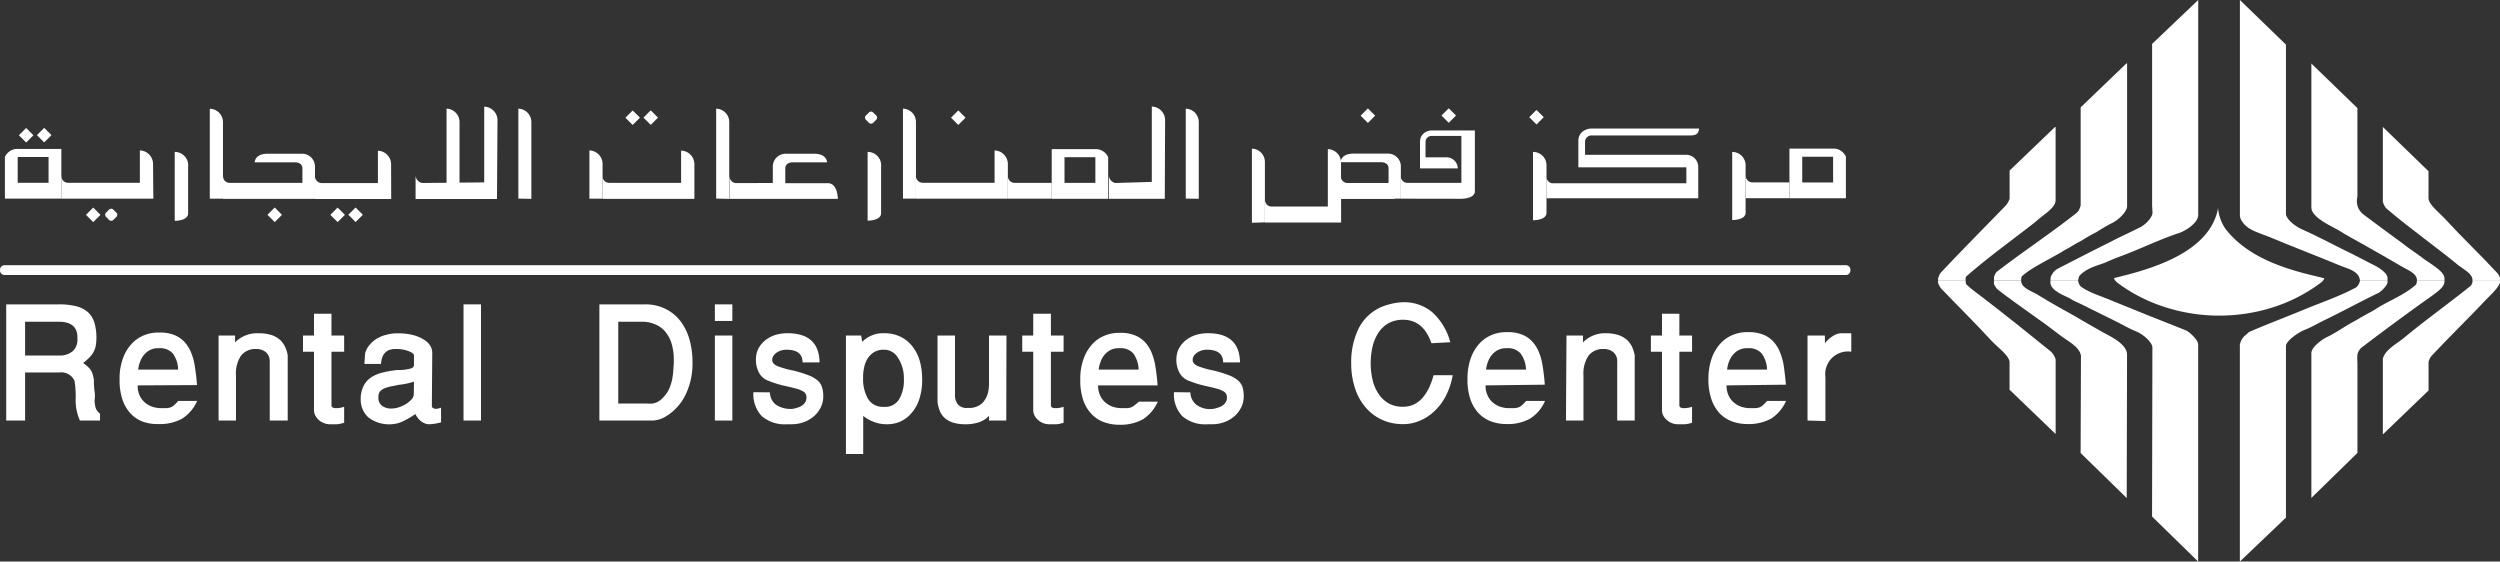 <svg xmlns="http://www.w3.org/2000/svg" viewBox="0 0 3604.485 809.639">
  <rect x="0" y="0" width="3604.485" height="809.639" fill="#333333" stroke="none"/>
  <g id="Layer_1" data-name="Layer 1" transform="translate(0 3)">
    <path id="Path_64532" data-name="Path 64532" d="M154.8,81.794a9.65,9.65,0,0,0,8.786,9.794h193V68.543h-155.7v-38.6a16.276,16.276,0,0,1,8.354-14.4,21.028,21.028,0,0,1,9.938-2.881h155.7c-.72,10.514-8.066,9.938-16.708,9.938H220.335a9.362,9.362,0,0,0-9.794,8.354V50.54h146.91a17.427,17.427,0,0,1,16.275,17.428v45.225H154.946" transform="translate(2074.788 169.681)" fill="#fff"/>
    <path id="Path_64533" data-name="Path 64533" d="M106.294,36.318v66.974c0,11.09-19.444,10.8-19.444,10.8V15a19.3,19.3,0,0,1,19.444,21.316Z" transform="translate(1164.061 201.042)" fill="#fff"/>
    <rect id="Rectangle_186" data-name="Rectangle 186" width="14.835" height="14.835" rx="0.29" transform="translate(927.72 166.595) rotate(-45.05)" fill="#fff"/>
    <rect id="Rectangle_187" data-name="Rectangle 187" width="14.835" height="14.835" rx="0.29" transform="matrix(0.705, -0.709, 0.709, 0.705, 901.705, 166.725)" fill="#fff"/>
    <path id="Path_64534" data-name="Path 64534" d="M109.114,140.3V29.826A19.156,19.156,0,0,0,90.39,10.67V140.3Z" transform="translate(1211.507 143.009)" fill="#fff"/>
    <path id="Path_64535" data-name="Path 64535" d="M191.656,143.4H111V109.264a11.666,11.666,0,0,0,9.65,11.378l52.283-1.584V10.46A19.588,19.588,0,0,1,192.089,29.9Z" transform="translate(1487.741 140.195)" fill="#fff"/>
    <path id="Path_64536" data-name="Path 64536" d="M137.424,140.584V29.826A19.3,19.3,0,0,0,118.7,10.67V140.3Z" transform="translate(1590.944 143.009)" fill="#fff"/>
    <path id="Path_64537" data-name="Path 64537" d="M63.424,140.728V29.826A19.3,19.3,0,0,0,44.7,10.67V140.3Z" transform="translate(599.127 143.009)" fill="#fff"/>
    <path id="Path_64538" data-name="Path 64538" d="M90.558,140.729V29.826A19.3,19.3,0,0,0,71.69,10.67V140.3Z" transform="translate(960.872 143.009)" fill="#fff"/>
    <rect id="Rectangle_188" data-name="Rectangle 188" width="14.835" height="14.835" rx="0.29" transform="matrix(0.708, -0.706, 0.706, 0.708, 1371.154, 166.65)" fill="#fff"/>
    <path id="Path_64539" data-name="Path 64539" d="M102.878,22.617a4.321,4.321,0,0,0,0-5.905l-4.609-4.465a4.033,4.033,0,0,0-5.905,0l-4.609,4.465a4.321,4.321,0,0,0,0,5.905l4.609,4.609a4.321,4.321,0,0,0,5.905,0Z" transform="translate(1160.563 146.906)" fill="#fff"/>
    <rect id="Rectangle_189" data-name="Rectangle 189" width="14.835" height="14.835" rx="0.29" transform="translate(2204.811 165.959) rotate(-45.01)" fill="#fff"/>
    <rect id="Rectangle_190" data-name="Rectangle 190" width="14.835" height="14.835" rx="0.29" transform="translate(2078.31 163.584) rotate(-45)" fill="#fff"/>
    <rect id="Rectangle_191" data-name="Rectangle 191" width="14.835" height="14.835" rx="0.29" transform="matrix(0.705, -0.709, 0.709, 0.705, 1961.72, 163.788)" fill="#fff"/>
    <path id="Path_64540" data-name="Path 64540" d="M224.295,84.416H91.788V50.137a9.938,9.938,0,0,0,9.794,11.378H205.139V14.85a19.732,19.732,0,0,1,19.156,19.588Z" transform="translate(1228.833 199.034)" fill="#fff"/>
    <path id="Path_64541" data-name="Path 64541" d="M192.915,84.436H60.408V50.013A9.938,9.938,0,0,0,70.2,61.391H173.759V14.87a19.588,19.588,0,0,1,19.156,19.444Z" transform="translate(808.249 199.302)" fill="#fff"/>
    <path id="Path_64542" data-name="Path 64542" d="M77.868,84.416H59V14.85A19.588,19.588,0,0,1,78.012,34.438Z" transform="translate(790.789 199.034)" fill="#fff"/>
    <path id="Path_64543" data-name="Path 64543" d="M138.791,84.416H6.14V49.993c0,11.81,9.65,11.522,9.65,11.522H119.347V14.85a19.588,19.588,0,0,1,19.012,19.444Z" transform="translate(82.31 199.034)" fill="#fff"/>
    <path id="Path_64544" data-name="Path 64544" d="M144.044,120.964V33.826A19.3,19.3,0,0,0,125.32,14.67V121.54Z" transform="translate(1679.671 196.621)" fill="#fff"/>
    <path id="Path_64545" data-name="Path 64545" d="M236.514,120.582H126.62V86.159c0,11.666,9.65,11.378,9.65,11.378h81.089V14.72A19.444,19.444,0,0,1,236.37,34.308Z" transform="translate(1697.095 197.291)" fill="#fff"/>
    <path id="Path_64546" data-name="Path 64546" d="M237.969,51.261V28.5H184.246s-9.506,0-9.506-11.234V51.261Z" transform="translate(2342.044 231.469)" fill="#fff"/>
    <path id="Path_64547" data-name="Path 64547" d="M179.13,14.712h62.221a19.444,19.444,0,0,1,19.156,11.666H197.566v37.16h44.505V26.378h18.436V86.294H179.13Z" transform="translate(2400.883 196.579)" fill="#fff"/>
    <path id="Path_64548" data-name="Path 64548" d="M164.065,51.177V28.42H110.63a9.794,9.794,0,0,1-9.65-11.09V51.177Z" transform="translate(1352.291 232.273)" fill="#fff"/>
    <path id="Path_64549" data-name="Path 64549" d="M105.28,14.756H167.5a19.588,19.588,0,0,1,19.156,11.666H123.716V63.438h44.505V26.422h18.436V86.338H105.28Z" transform="translate(1411.077 197.255)" fill="#fff"/>
    <path id="Path_64550" data-name="Path 64550" d="M81.867,14.736H19.646A19.588,19.588,0,0,0,.49,26.4H63.431v37.16H18.926V26.4H.49V86.318H81.867Z" transform="translate(6.583 196.987)" fill="#fff"/>
    <path id="Path_64551" data-name="Path 64551" d="M192.7,35.452V102.57c0,10.946-19.3,10.658-19.3,10.658V15a19.3,19.3,0,0,1,19.3,20.452Z" transform="translate(2324.084 201.044)" fill="#fff"/>
    <path id="Path_64552" data-name="Path 64552" d="M172.9,35.6v67.118c0,11.09-19.444,10.8-19.444,10.8V15A19.3,19.3,0,0,1,172.9,35.6Z" transform="translate(2056.83 201.043)" fill="#fff"/>
    <path id="Path_64553" data-name="Path 64553" d="M227.743,111.366s19.444,0,19.444-10.8V12.85H185.111a18.581,18.581,0,0,0-9.362,2.593,15.267,15.267,0,0,0-7.633,12.819v39.32h54.443a16.275,16.275,0,0,0-15.987-15.987H176.037V28.405a8.786,8.786,0,0,1,9.362-7.634h42.344V88.465H150.112a9.938,9.938,0,0,1-9.794-11.378v34.135Z" transform="translate(1879.277 172.228)" fill="#fff"/>
    <path id="Path_64554" data-name="Path 64554" d="M86.845,15.182H136.1a18.58,18.58,0,0,1,18.868,19.444V80.284H22.32V46c0,12.1,10.37,11.234,10.37,11.234H136.823V37.219s1.44-10.082-12.243-9.65H68.121S67.833,15.182,86.845,15.182Z" transform="translate(299.169 203.454)" fill="#fff"/>
    <rect id="Rectangle_192" data-name="Rectangle 192" width="77.344" height="22.901" transform="translate(1933.322 260.837)" fill="#fff"/>
    <path id="Path_64555" data-name="Path 64555" d="M152.924,15.175h49.258a18.436,18.436,0,0,1,18.868,19.3V79.988H134.632V49.31a9.65,9.65,0,0,0,8.786,8.21h59.916V37.212s1.44-10.082-12.243-9.65H134.2S133.912,15.175,152.924,15.175Z" transform="translate(1798.689 203.317)" fill="#fff"/>
    <path id="Path_64556" data-name="Path 64556" d="M82.67,57.527s-9.65,0-9.65-11.378V80.284H229.292s0-22.613-14.4-22.613H153.532V37.219s-1.44-10.082,12.242-9.65h47.962s0-12.387-18.724-12.387H154.4a18.58,18.58,0,0,0-18.868,19.444V57.383Z" transform="translate(978.698 203.454)" fill="#fff"/>
    <path id="Path_64557" data-name="Path 64557" d="M36.79,36.461v67.118c0,10.946-19.3,10.8-19.3,10.8V15a19.3,19.3,0,0,1,19.3,21.46Z" transform="translate(234.433 201.044)" fill="#fff"/>
    <rect id="Rectangle_193" data-name="Rectangle 193" width="14.835" height="14.835" rx="0.29" transform="translate(502.204 306.659) rotate(-45.01)" fill="#fff"/>
    <rect id="Rectangle_194" data-name="Rectangle 194" width="14.835" height="14.835" rx="0.29" transform="translate(476.298 306.753) rotate(-45.05)" fill="#fff"/>
    <path id="Path_64558" data-name="Path 64558" d="M11.709,32.383a4.465,4.465,0,0,1,0-6.049l4.465-4.465a4.465,4.465,0,0,1,6.049,0l4.465,4.465a4.177,4.177,0,0,1,0,6.049l-4.465,4.465a4.465,4.465,0,0,1-6.049,0Z" transform="translate(141.122 277.28)" fill="#fff"/>
    <rect id="Rectangle_195" data-name="Rectangle 195" width="14.835" height="14.835" rx="0.29" transform="translate(123.906 306.75) rotate(-44.99)" fill="#fff"/>
    <rect id="Rectangle_196" data-name="Rectangle 196" width="14.835" height="14.835" rx="0.29" transform="matrix(0.707, -0.707, 0.707, 0.707, 53.234, 191.835)" fill="#fff"/>
    <rect id="Rectangle_197" data-name="Rectangle 197" width="14.835" height="14.835" rx="0.29" transform="matrix(0.708, -0.707, 0.707, 0.708, 27.203, 191.998)" fill="#fff"/>
    <path id="Path_64559" data-name="Path 64559" d="M40.012,140.306V29.692A19.3,19.3,0,0,0,21,10.68V140.306Z" transform="translate(281.478 143.143)" fill="#fff"/>
    <path id="Path_64560" data-name="Path 64560" d="M158.984,143.553H41.6V109.274a11.522,11.522,0,0,0,9.794,11.234l89.154-.864V10.47A19.588,19.588,0,0,1,159.7,29.914Z" transform="translate(557.578 140.329)" fill="#fff"/>
    <path id="Path_64561" data-name="Path 64561" d="M70.614,140.728V29.826A19.3,19.3,0,0,0,51.89,10.67V140.3Z" transform="translate(695.494 143.009)" fill="#fff"/>
    <rect id="Rectangle_198" data-name="Rectangle 198" width="14.835" height="14.835" rx="0.29" transform="translate(385.601 306.676) rotate(-44.87)" fill="#fff"/>
    <path id="Path_64562" data-name="Path 64562" d="M141.5,84.446H31.608V50.167A10.082,10.082,0,0,0,41.4,61.546h80.944V14.88a19.588,19.588,0,0,1,19.012,19.588Z" transform="translate(422.532 199.436)" fill="#fff"/>
    <path id="Path_64563" data-name="Path 64563" d="M.62,197.789V30.282H76.091a100.821,100.821,0,0,1,25.637,2.737,40.616,40.616,0,0,1,16.851,8.642A33.559,33.559,0,0,1,127.8,56.784a74.751,74.751,0,0,1,2.881,21.893,57.613,57.613,0,0,1-.864,10.658,27.365,27.365,0,0,1-2.881,8.786,31.11,31.11,0,0,1-5.905,8.21,84.545,84.545,0,0,1-9.506,8.5,59.916,59.916,0,0,1,8.642,7.2,20.451,20.451,0,0,1,4.609,7.633,39.318,39.318,0,0,1,2.3,10.514,98.274,98.274,0,0,0,1.008,15.987c1.008,6.481,0,10.082,0,13.395a40.328,40.328,0,0,0,1.152,8.5,17,17,0,0,0,2.449,5.617,22.758,22.758,0,0,0,4.177,4.177v9.938h-28.95a72.014,72.014,0,0,1-6.193-30.1,138.268,138.268,0,0,0-1.584-27.078h0a20.74,20.74,0,0,0-22.036-12.1H27.842v69.278ZM27.842,55.344v48.682H76.667a28.806,28.806,0,0,0,19.588-6.049,22.037,22.037,0,0,0,7.057-17.86V77.668c0-14.4-8.786-22.325-26.645-22.325Z" transform="translate(8.326 405.55)" fill="#fff"/>
    <path id="Path_64564" data-name="Path 64564" d="M38.071,109.291h0a35,35,0,0,0,2.737,14.4,30.677,30.677,0,0,0,7.634,10.226,33.558,33.558,0,0,0,10.8,6.193,40.761,40.761,0,0,0,12.531,2.016H79.7a23.9,23.9,0,0,0,5.905-1.152,16.706,16.706,0,0,0,5.185-3.313A45.941,45.941,0,0,0,96.4,131.76h27.366a57.612,57.612,0,0,1-21.6,25.493,66.4,66.4,0,0,1-34.279,7.778,62.366,62.366,0,0,1-22.469-3.457A45.515,45.515,0,0,1,27.7,149.62a54.3,54.3,0,0,1-11.666-20.164A87.569,87.569,0,0,1,12,100.65V99.065a82.24,82.24,0,0,1,4.9-28.806,59.34,59.34,0,0,1,12.243-20.6A49.547,49.547,0,0,1,46.712,37.277,54.01,54.01,0,0,1,67.6,33.1h2.448a53.58,53.58,0,0,1,21.6,3.889,40.184,40.184,0,0,1,14.4,10.226,51.274,51.274,0,0,1,8.93,14.4,83.971,83.971,0,0,1,4.9,16.563,304.918,304.918,0,0,1,3.745,30.678ZM66.877,55.712a24.341,24.341,0,0,0-9.506,1.872,26.357,26.357,0,0,0-8.354,5.761,28.806,28.806,0,0,0-6.481,9.506,46.377,46.377,0,0,0-3.745,13.683H96.4a40.76,40.76,0,0,0-7.49-23.045,23.909,23.909,0,0,0-19.732-7.778Z" transform="translate(160.418 443.349)" fill="#fff"/>
    <path id="Path_64565" data-name="Path 64565" d="M21.88,36.471H45.645v9.938A44.073,44.073,0,0,1,78.051,33.158H81.22A60.638,60.638,0,0,1,98.648,35.9a37.448,37.448,0,0,1,11.81,6.769,32.55,32.55,0,0,1,7.2,9.938,44.362,44.362,0,0,1,3.889,12.386V159.04H95.623V74.927a17.571,17.571,0,0,0-5.473-14.4,21.316,21.316,0,0,0-14.4-4.609,25.925,25.925,0,0,0-21.46,9.506,46.377,46.377,0,0,0-7.345,28.806V159.04H21.88Z" transform="translate(293.272 444.299)" fill="#fff"/>
    <path id="Path_64566" data-name="Path 64566" d="M71.378,31.2V62.6H89.67V85.931H71.378v77.488c0,2.593,2.3,3.889,6.769,3.889a35.286,35.286,0,0,0,11.522-2.016v23.045a51.992,51.992,0,0,1-9.938,2.16H68.786a21.172,21.172,0,0,1-8.354-1.728,22.323,22.323,0,0,1-7.345-4.465,21.316,21.316,0,0,1-4.9-6.337,16.275,16.275,0,0,1-2.016-7.633v-84.4H30.33V62.6H46.173V31.2Z" transform="translate(406.527 418.172)" fill="#fff"/>
    <path id="Path_64567" data-name="Path 64567" d="M138.7,138.169a3.169,3.169,0,0,0,1.872,2.737,7.346,7.346,0,0,0,3.889,1.152,25.061,25.061,0,0,0,7.49-1.728V161.5a72.012,72.012,0,0,1-17.428,2.737,15.409,15.409,0,0,1-6.193-1.3,27.363,27.363,0,0,1-5.617-3.313,27.8,27.8,0,0,1-4.465-4.753,29.671,29.671,0,0,1-3.313-5.329,123.29,123.29,0,0,1-19.012,10.946,41.336,41.336,0,0,1-15.843,3.745,48.826,48.826,0,0,1-32.839-9.794,34.279,34.279,0,0,1-11.09-27.078V124.2a44.074,44.074,0,0,1,4.753-16.419,33.7,33.7,0,0,1,10.37-11.234,54.013,54.013,0,0,1,15.987-6.769,159.308,159.308,0,0,1,21.6-3.745c5.329,0,9.65,0,12.819-.864a30.246,30.246,0,0,0,7.2-1.584,6.338,6.338,0,0,0,3.169-2.016,5.329,5.329,0,0,0,.864-3.024V65.146c0-2.3-3.025-4.465-7.778-6.337a50.555,50.555,0,0,0-19.3-3.025c-12.674,0-19.444,7.2-20.452,21.46H41.483l.864-14.4A28.805,28.805,0,0,1,48.4,50.455,41.193,41.193,0,0,1,58.91,41.093a49.543,49.543,0,0,1,14.4-5.905,59.626,59.626,0,0,1,16.131-2.016,87.568,87.568,0,0,1,21.46,2.3,55.593,55.593,0,0,1,15.555,6.337,28.806,28.806,0,0,1,9.65,8.786,20.308,20.308,0,0,1,3.169,10.37Zm-25.781-35.287a105.58,105.58,0,0,1-10.658,2.736,93.942,93.942,0,0,1-10.8,1.728h0l-11.378,2.3a49.835,49.835,0,0,0-9.506,2.736A16.564,16.564,0,0,0,63.951,117a11.81,11.81,0,0,0-2.3,7.634v.72a14.4,14.4,0,0,0,4.609,11.81A21.893,21.893,0,0,0,78.5,141.625h1.3a36.008,36.008,0,0,0,12.242-2.16,42.058,42.058,0,0,0,10.514-5.185A32.84,32.84,0,0,0,109.9,127.8a11.091,11.091,0,0,0,2.737-6.049Z" transform="translate(483.952 444.43)" fill="#fff"/>
    <path id="Path_64568" data-name="Path 64568" d="M46.4,197.766V30.26H71.605V197.766Z" transform="translate(621.912 405.573)" fill="#fff"/>
    <path id="Path_64569" data-name="Path 64569" d="M60,197.776V30.27h65.821a64.525,64.525,0,0,1,28.806,6.193,61.068,61.068,0,0,1,21.6,17.139,78.641,78.641,0,0,1,13.395,26.357,118.4,118.4,0,0,1,4.609,33.7,102.551,102.551,0,0,1-10.37,47.674A74.176,74.176,0,0,1,155.059,192.3a39.752,39.752,0,0,1-18,5.473ZM87.222,55.331v117.96h41.913a57.624,57.624,0,0,0,7.2,0,24.055,24.055,0,0,0,6.481-1.872,26.787,26.787,0,0,0,6.193-4.033,46.956,46.956,0,0,0,6.193-6.625,41.19,41.19,0,0,0,6.193-10.514,79.649,79.649,0,0,0,3.457-11.378,105.82,105.82,0,0,0,1.584-11.81l.864-12.1v-4.609a81.955,81.955,0,0,0-3.169-23.477,49.833,49.833,0,0,0-9.074-17.139,36.872,36.872,0,0,0-14.4-10.514,44.217,44.217,0,0,0-17.139-3.889Z" transform="translate(804.192 405.562)" fill="#fff"/>
    <path id="Path_64570" data-name="Path 64570" d="M96.765,30.26V54.169H71.56V30.26Zm0,44.937V197.766H71.56V75.2Z" transform="translate(959.13 405.573)" fill="#fff"/>
    <path id="Path_64571" data-name="Path 64571" d="M99.3,118.417a23.189,23.189,0,0,0,8.354,17.572,38.456,38.456,0,0,0,24.485,6.193,43.207,43.207,0,0,0,5.905-1.44A23.905,23.905,0,0,0,144.669,138a16.275,16.275,0,0,0,5.185-4.753,12.243,12.243,0,0,0,2.16-7.346,9.506,9.506,0,0,0-4.177-8.5,41.2,41.2,0,0,0-11.379-4.609c-4.753-1.3-10.514-2.593-17-4.033a140.289,140.289,0,0,1-21.172-6.625,25.205,25.205,0,0,1-14.4-11.522,38.165,38.165,0,0,1-4.753-19.444,34.853,34.853,0,0,1,3.457-15.7,39.318,39.318,0,0,1,9.794-11.954,47.675,47.675,0,0,1,14.4-7.778,60.2,60.2,0,0,1,17.859-2.593q45.513,0,46.234,42.057H146.4c0-12.242-7.778-18.292-23.333-18.292a27.509,27.509,0,0,0-7.778,1.152,27.079,27.079,0,0,0-6.481,3.169,16.851,16.851,0,0,0-4.465,4.609,10.226,10.226,0,0,0-1.728,5.617c0,4.033,2.737,7.2,8.21,9.362a141.588,141.588,0,0,0,23.045,6.337,181.618,181.618,0,0,1,20.74,6.481,45.082,45.082,0,0,1,12.962,7.2,21.171,21.171,0,0,1,6.625,9.506,40.037,40.037,0,0,1,2.017,13.251v1.008a35.143,35.143,0,0,1-3.6,15.411,41.768,41.768,0,0,1-9.65,12.675,46.378,46.378,0,0,1-14.4,8.5,49.69,49.69,0,0,1-17.284,3.169h-6.913A50.7,50.7,0,0,1,87.633,152.7a45.945,45.945,0,0,1-12.1-34.567Z" transform="translate(1010.75 444.306)" fill="#fff"/>
    <path id="Path_64572" data-name="Path 64572" d="M142.292,164.373A49.689,49.689,0,0,1,124,160.628a48.391,48.391,0,0,1-14.4-8.354v55.019H84.68V36.475h22.036l1.3,9.074a43.206,43.206,0,0,1,5.473-4.465,35,35,0,0,1,6.769-4.033,45.947,45.947,0,0,1,8.21-2.881,37.74,37.74,0,0,1,9.218-1.008h1.872a53.291,53.291,0,0,1,22.9,4.609,49.113,49.113,0,0,1,17.283,13.395,61.5,61.5,0,0,1,11.09,20.884,96.219,96.219,0,0,1,3.745,27.51,87.284,87.284,0,0,1-4.177,28.806,57.611,57.611,0,0,1-11.522,20.308,46.807,46.807,0,0,1-16.563,12.242,49.834,49.834,0,0,1-20.02,3.457Zm15.843-98.084a22.613,22.613,0,0,0-19.156-9.362h-2.3A26.069,26.069,0,0,0,124,61.248a30.1,30.1,0,0,0-8.5,9.074,38.6,38.6,0,0,0-4.609,12.387,63.806,63.806,0,0,0-1.44,14.4,57.613,57.613,0,0,0,6.913,30.39,24.918,24.918,0,0,0,21.6,11.811h1.584a23.621,23.621,0,0,0,21.748-10.8,53.437,53.437,0,0,0,6.913-29.67,52.859,52.859,0,0,0-10.082-32.551Z" transform="translate(1134.976 444.295)" fill="#fff"/>
    <path id="Path_64573" data-name="Path 64573" d="M192.942,155.949H168.025V149.18a34.856,34.856,0,0,1-14.4,9.218,59.485,59.485,0,0,1-19.732,2.881,57.612,57.612,0,0,1-17-2.16,34.713,34.713,0,0,1-11.954-6.193,27.653,27.653,0,0,1-7.489-10.082,51.564,51.564,0,0,1-3.6-13.539V33.38h25.205V118.5a20.6,20.6,0,0,0,4.321,14.4,16.851,16.851,0,0,0,13.395,4.9h2.448a27.509,27.509,0,0,0,12.819-2.736,23.767,23.767,0,0,0,9.218-7.634,39.751,39.751,0,0,0,5.473-11.954,62.651,62.651,0,0,0,1.3-15.555V33.38H193.23Z" transform="translate(1257.881 447.39)" fill="#fff"/>
    <path id="Path_64574" data-name="Path 64574" d="M143.666,31.2V62.6h18.292V85.931H143.666v77.488q0,3.889,6.913,3.889a34.422,34.422,0,0,0,11.379-2.016v23.045a49.827,49.827,0,0,1-9.938,2.161H140.786a24.2,24.2,0,0,1-20.74-12.531,18.006,18.006,0,0,1-1.872-7.633v-84.4H102.33V62.6h15.843V31.2Z" transform="translate(1371.538 418.172)" fill="#fff"/>
    <path id="Path_64575" data-name="Path 64575" d="M133.809,108.889h0a35,35,0,0,0,2.881,14.4,30.682,30.682,0,0,0,7.634,10.226,33.559,33.559,0,0,0,10.8,6.193,40.761,40.761,0,0,0,12.531,2.016h7.777a23.764,23.764,0,0,0,6.049-1.152,16.706,16.706,0,0,0,5.185-3.313,45.925,45.925,0,0,0,5.905-4.9h27.365a57.612,57.612,0,0,1-21.6,25.493,66.4,66.4,0,0,1-34.279,7.778,62.366,62.366,0,0,1-22.468-4.033,45.514,45.514,0,0,1-17.716-11.955A54.3,54.3,0,0,1,112.2,129.485a87.576,87.576,0,0,1-4.033-28.806V99.1a82.243,82.243,0,0,1,4.9-28.806,59.339,59.339,0,0,1,12.242-20.6,49.545,49.545,0,0,1,17.571-12.387,54.012,54.012,0,0,1,20.885-4.177h2.3a53.581,53.581,0,0,1,21.6,3.889,40.184,40.184,0,0,1,14.4,10.226,51.274,51.274,0,0,1,8.93,14.4,95.04,95.04,0,0,1,4.9,16.564,304.97,304.97,0,0,1,3.745,30.678ZM162.614,55.31a24.2,24.2,0,0,0-9.362,1.872,26.354,26.354,0,0,0-8.354,5.761,28.806,28.806,0,0,0-6.481,9.506,46.382,46.382,0,0,0-3.745,13.683h57.612a41.913,41.913,0,0,0-7.49-23.045,23.908,23.908,0,0,0-19.732-7.778Z" transform="translate(1449.378 443.751)" fill="#fff"/>
    <path id="Path_64576" data-name="Path 64576" d="M141.27,118.417a23.189,23.189,0,0,0,8.354,17.571,32.839,32.839,0,0,0,30.39,4.753A23.91,23.91,0,0,0,186.639,138a16.274,16.274,0,0,0,5.185-4.753,12.242,12.242,0,0,0,2.16-7.346,9.506,9.506,0,0,0-4.177-8.5,41.194,41.194,0,0,0-11.378-4.609c-4.753-1.3-10.37-2.593-17-4.033a140.279,140.279,0,0,1-21.172-6.625,25.205,25.205,0,0,1-14.4-11.522,38.167,38.167,0,0,1-4.753-19.444,34.855,34.855,0,0,1,3.457-15.7,39.323,39.323,0,0,1,9.794-11.954,47.672,47.672,0,0,1,14.4-7.778,60.2,60.2,0,0,1,17.859-2.593q45.513,0,46.234,42.057H188.511c0-12.242-7.922-18.292-23.477-18.292a27.509,27.509,0,0,0-7.778,1.152,27.076,27.076,0,0,0-6.481,3.169,16.85,16.85,0,0,0-4.465,4.609,10.225,10.225,0,0,0-1.728,5.617c0,4.033,2.737,7.2,8.21,9.362a141.574,141.574,0,0,0,23.045,6.337,181.606,181.606,0,0,1,20.74,6.481,45.078,45.078,0,0,1,12.963,7.2,22.756,22.756,0,0,1,6.769,9.506,44.5,44.5,0,0,1,1.873,13.251v1.008a35.143,35.143,0,0,1-3.6,15.411,41.771,41.771,0,0,1-9.65,12.675,46.38,46.38,0,0,1-14.4,8.5,49.114,49.114,0,0,1-17.284,3.169h-6.913A50.7,50.7,0,0,1,129.6,152.7a45.8,45.8,0,0,1-11.954-34.567Z" transform="translate(1575 444.306)" fill="#fff"/>
    <path id="Path_64577" data-name="Path 64577" d="M250.943,89.166c-7.777-22.613-21.46-33.847-40.9-33.847a43.929,43.929,0,0,0-20.308,4.609,42.058,42.058,0,0,0-14.4,12.963,60.056,60.056,0,0,0-8.93,19.876,107.161,107.161,0,0,0,0,50.554,60.639,60.639,0,0,0,8.93,19.732,43.927,43.927,0,0,0,14.4,13.107,42.2,42.2,0,0,0,20.308,4.609q31.4,0,44.073-45.513h27.51a102.848,102.848,0,0,1-9.362,28.806,79.221,79.221,0,0,1-16.131,22.18,67.55,67.55,0,0,1-21.316,14.4,61.07,61.07,0,0,1-24.773,5.185H209.03a72.012,72.012,0,0,1-31.254-7.2A68.27,68.27,0,0,1,154.587,179.9a79.937,79.937,0,0,1-14.4-27.654,115.223,115.223,0,0,1-4.9-34.279,110.617,110.617,0,0,1,10.658-49.978,66.54,66.54,0,0,1,34.279-31.687,112.344,112.344,0,0,1,14.4-4.321,81.945,81.945,0,0,1,14.4-1.872,63.229,63.229,0,0,1,43.209,14.4,89.442,89.442,0,0,1,25.925,43.209Z" transform="translate(1812.87 402.694)" fill="#fff"/>
    <path id="Path_64578" data-name="Path 64578" d="M173,109.828h0a32.844,32.844,0,0,0,2.881,14.4,28.8,28.8,0,0,0,7.49,10.226,35.14,35.14,0,0,0,10.8,6.193,40.9,40.9,0,0,0,12.675,2.016h7.778a26.5,26.5,0,0,0,6.049-1.152,17.854,17.854,0,0,0,5.041-3.312,57.647,57.647,0,0,0,5.761-5.905H258.7a55.738,55.738,0,0,1-21.6,25.493,65.965,65.965,0,0,1-34.279,7.778,62.363,62.363,0,0,1-22.469-4.033,47.673,47.673,0,0,1-17.716-11.955,56.319,56.319,0,0,1-11.667-20.164,87.569,87.569,0,0,1-4.033-28.806V99.025a86.42,86.42,0,0,1,4.9-28.806,61.648,61.648,0,0,1,12.242-20.6,49.544,49.544,0,0,1,17.572-12.387,54.01,54.01,0,0,1,20.885-4.177h2.3a53.578,53.578,0,0,1,21.6,3.889,39.032,39.032,0,0,1,14.4,10.226,51.276,51.276,0,0,1,8.929,14.4,83.972,83.972,0,0,1,4.9,16.563,304.862,304.862,0,0,1,3.745,30.678Zm28.806-53.579a23.621,23.621,0,0,0-9.362,1.872,25.349,25.349,0,0,0-8.5,5.761,28.8,28.8,0,0,0-6.481,9.506,46.371,46.371,0,0,0-3.745,13.683h57.612A41.911,41.911,0,0,0,223.7,64.026a23.908,23.908,0,0,0-19.732-7.778Z" transform="translate(1968.875 442.813)" fill="#fff"/>
    <path id="Path_64579" data-name="Path 64579" d="M157.48,36.471h23.765v9.938a44.074,44.074,0,0,1,32.407-13.251h1.728A59.769,59.769,0,0,1,232.807,35.9a37.449,37.449,0,0,1,11.811,6.769,35.577,35.577,0,0,1,7.345,9.938,56.47,56.47,0,0,1,3.889,12.387V159.04H230.647V74.927a17.572,17.572,0,0,0-5.473-14.4,21.315,21.315,0,0,0-14.4-4.609,25.925,25.925,0,0,0-21.46,9.506,46.379,46.379,0,0,0-7.345,28.806V159.04H156.76Z" transform="translate(2101.06 444.299)" fill="#fff"/>
    <path id="Path_64580" data-name="Path 64580" d="M206.309,31.2V62.6H224.6V85.931H206.309v77.488c0,2.593,2.3,3.889,6.769,3.889a34.568,34.568,0,0,0,11.522-2.016v23.045a51.99,51.99,0,0,1-9.938,2.16H203.716a21.17,21.17,0,0,1-8.354-1.728,21.748,21.748,0,0,1-7.2-4.465,19.592,19.592,0,0,1-5.041-6.337,16.131,16.131,0,0,1-1.873-7.633v-84.4H165.26V62.6h15.987V31.2Z" transform="translate(2214.984 418.172)" fill="#fff"/>
    <path id="Path_64581" data-name="Path 64581" d="M197.112,109.823h0a35,35,0,0,0,2.88,14.4,28.809,28.809,0,0,0,7.634,10.226,33.565,33.565,0,0,0,10.8,6.193,40.763,40.763,0,0,0,12.531,2.016h7.778a26.5,26.5,0,0,0,6.049-1.152,17.857,17.857,0,0,0,5.041-3.313,57.589,57.589,0,0,0,5.761-5.905h27.365a57.613,57.613,0,0,1-21.6,25.493,66.975,66.975,0,0,1-34.423,7.778,63.518,63.518,0,0,1-22.468-4.033,47.673,47.673,0,0,1-17.715-11.954,56.167,56.167,0,0,1-11.523-20.164,87.284,87.284,0,0,1-4.177-28.806V99.021a89.58,89.58,0,0,1,4.9-28.806,64.093,64.093,0,0,1,12.243-20.6,49.544,49.544,0,0,1,17.572-12.387,54.013,54.013,0,0,1,20.884-4.177h2.448a54.586,54.586,0,0,1,21.6,3.889,38.453,38.453,0,0,1,14.4,10.226,48.25,48.25,0,0,1,8.93,14.4,95.5,95.5,0,0,1,5.041,16.563c1.008,5.473,2.3,15.843,3.745,30.678Zm28.806-53.579a23.621,23.621,0,0,0-9.362,1.872,25.346,25.346,0,0,0-8.5,5.761,34.42,34.42,0,0,0-6.481,9.506,46.378,46.378,0,0,0-3.6,13.683h57.612a41.913,41.913,0,0,0-7.634-23.045,23.764,23.764,0,0,0-19.732-7.778Z" transform="translate(2292.163 442.818)" fill="#fff"/>
    <path id="Path_64582" data-name="Path 64582" d="M180.94,159.032V36.463H206v11.09a44.653,44.653,0,0,1,11.811-10.514,22.9,22.9,0,0,1,11.811-3.889h14.4V59.8a32.695,32.695,0,0,0-37.3,36.583v63.373Z" transform="translate(2425.143 444.307)" fill="#fff"/>
    <path id="Path_64583" data-name="Path 64583" d="M2667.87,33.4a6.481,6.481,0,0,1-5.905,7.057H6.064A6.625,6.625,0,0,1,.015,33.4h0A6.625,6.625,0,0,1,6.064,26.34h2655.9a6.481,6.481,0,0,1,5.906,7.057Z" transform="translate(0.001 353.033)" fill="#fff"/>
  </g>
  <g id="Group_64514" data-name="Group 64514" transform="translate(4.284 -19)">
    <path id="Path_64512" data-name="Path 64512" d="M3682.115,265.864v39.226c.491,9.4,17.262,21.964,25.121,30.875,23.508,25.613,49.682,50.243,73.75,76.347,2.105,2.105,4.21,6.245,4.21,7.859v3.649H3745.48c1.052-9.964-12.561-16.21-19.859-21.964-33.472-27.718-70.593-53.33-104.626-82.662-2.105-2.105-4.7-7.859-4.7-9.964V202.078Zm-102.521-91.012V302.493c-2.105,8.35-.491,19.367,9.964,26.665,18.315,13.613,37.121,27.718,55.927,41.331,8.35,6.807,17.753,12.561,26.665,19.367,7.859,6.807,32.981,19.367,32.981,30.314v3.649h-39.717c1.053-11.017-15.157-16.21-22.455-20.911-17.262-9.964-35.016-20.42-52.839-30.314-12.561-7.3-26.174-14.1-38.173-21.964-5.754-3.649-38.735-17.262-38.735-32.419V110.574Zm-103.012-91.5V328.106c1.544,8.912,16.21,18.806,24.069,21.964,18.806,8.35,37.682,18.315,56.488,27.718,9.4,4.7,19.367,9.4,29.261,14.666,5.263,2.6,10.455,5.754,16.21,8.35,4.7,2.105,20.42,11.017,20.42,18.806v4.21h-39.717c-1.052-14.1-17.262-17.262-26.174-20.911-9.964-4.21-20.911-8.35-30.875-12.561-17.262-6.807-35.016-14.1-52.278-20.911-10.456-4.21-20.911-8.912-31.367-12.561-5.754-2.105-12.561-4.7-17.753-7.859-6.807-3.649-14.666-12.561-14.666-18.806V19Z" transform="translate(-184.996)" fill="#fff" fill-rule="evenodd"/>
    <path id="Path_64513" data-name="Path 64513" d="M2959.494,202.078v106.17c-.491,10.456-16.771,19.859-25.613,27.718-7.3,6.245-15.157,12-21.964,17.262-26.665,20.42-54.944,41.331-80.557,63.786-2.105,1.053-1.544,4.7-1.544,6.807H2790.1v-3.649c1.052-2.6,2.105-6.245,4.21-8.35,30.314-32.419,62.242-64.347,93.609-96.767a28.907,28.907,0,0,0,5.263-9.4v-40.77l65.4-62.733h.913Zm103.082-91.5V316.106c0,8.35-12.561,19.859-20.911,24.069a258.265,258.265,0,0,0-23.507,13.613,204.082,204.082,0,0,0-20.911,12c-6.245,3.158-12.561,6.807-18.315,10.456a116.405,116.405,0,0,0-11.017,6.245c-18.806,11.017-43.927,23.016-55.927,33.963-2.105,1.053-2.105,4.7-2.105,7.3h-39.226v-5.263c1.053-2.6,2.105-6.807,5.754-8.912,36.629-28.209,76.347-54.383,113.467-83.715,3.158-2.6,5.754-8.912,5.754-11.508V173.8l65.891-63.295h1.053Zm102.45,219.146c-.491,11.017-18.806,22.455-27.227,25.121-24.069,7.859-47.085,18.806-70.593,28.209-11.508,4.7-24.069,8.912-35.016,14.1-13.052,5.263-26.174,7.3-37.682,18.806-1.544,1.544-2.1,4.7-2.6,7.859H2952.2v-3.649c.491-4.21,5.263-11.508,11.017-14.1,24.56-12.561,49.682-25.613,74.242-37.682,14.666-7.859,30.314-14.666,45.471-22.455,7.3-4.21,17.262-14.666,16.21-21.473,0-2.6-.491-7.859-.491-8.912V82.295L3165.1,19V329.72Z" transform="translate(-0.03)" fill="#fff" fill-rule="evenodd"/>
    <path id="Path_64514" data-name="Path 64514" d="M2991.884,595.9c.491,2.6,1.544,7.3,6.245,9.964,12,7.859,26.665,12.07,40.278,17.824,35.577,14.666,72.207,29.332,108.275,43.436,4.7,1.544,18.315,13.613,18.315,20.42V1000.72l-66.452-64.909.491-244.057c-.491-7.859-14.1-18.876-21.473-21.964-12-4.7-24.069-12.07-35.015-17.262-14.1-6.807-28.209-14.1-42.384-20.981-6.807-3.649-14.666-6.315-21.473-11.017-3.649-2.105-26.665-9.964-26.665-21.964v-2.6h39.858Zm-82.1,0c.491,11.017,15.157,14.666,23.508,19.929,17.753,11.017,36.629,21.473,55.436,31.928,11.017,6.807,23.016,13.122,34.524,19.929,7.859,5.263,39.226,17.262,39.226,34.595l-.491,206.866-66.452-64.909.491-140.343c-2.1-13.613-20.911-21.964-31.366-30.384-28.771-22.525-59.084-41.892-87.855-64.417-3.158-2.105-6.245-7.859-6.245-8.912v-4.21h39.226Zm-80,0c0,1.544,0,3.649,1.052,5.263,6.245,6.315,14.1,11.508,21.473,17.262,33.472,25.683,66.943,52.348,100.415,79.575,1.544,1.053,6.807,8.35,6.807,12.07v106.8l-66.452-63.856V712.666c-1.052-9.4-17.262-20.981-26.174-30.384-23.508-25.683-48.629-50.243-72.7-75.434-2.1-2.6-4.21-7.3-4.21-8.35v-2.6Z" transform="translate(0 -172.08)" fill="#fff" fill-rule="evenodd"/>
    <path id="Path_64515" data-name="Path 64515" d="M3705.1,595.691V597.8c-1.053,7.859-11.508,14.666-17.753,19.367q-50.945,36.1-100.416,73.82c-3.649,2.105-7.3,8.35-7.3,11.508-.491,4.21,0,12.07,0,13.613V843.888L3513.182,908.8V699.4c1.052-8.912,15.157-18.876,22.455-22.525,7.859-3.649,16.21-8.912,24.56-14.175,5.263-3.158,12-7.3,18.315-10.456,4.7-3.158,11.017-6.315,16.209-9.4a123.525,123.525,0,0,0,13.613-7.859c17.753-11.017,37.682-18.315,54.944-32.981,1.544-1.544,2.105-4.21,2.105-6.315H3705.1Zm-82.1,0v2.6c-.491,4.21-8.912,12.561-12.561,14.666-27.227,13.122-53.892,27.788-81.048,40.84-8.35,4.21-17.262,9.4-25.613,12.561s-27.227,15.718-27.227,23.578V937.146l-66.452,63.365V687.826a23.352,23.352,0,0,1,9.964-15.157,13.074,13.074,0,0,1,5.754-4.21c25.613-11.017,52.278-20.981,78.452-31.928,23.016-9.4,49.19-18.315,72.7-30.875,3.649-2.105,5.754-6.807,6.245-9.964Zm162.167-.491v3.158c-3.649,9.964-17.262,20.981-26.665,31.437-23.508,24.63-48.138,48.7-71.645,73.82-2.6,2.6-4.7,7.859-4.7,9.4v40.84l-65.891,63.365V708.317c2.6-12.561,19.367-21.472,29.261-29.332,31.367-26.174,65.4-50.243,97.258-75.926,2.105-2.105,2.6-5.263,3.158-7.859Z" transform="translate(-184.966 -171.872)" fill="#fff" fill-rule="evenodd"/>
    <path id="Path_64516" data-name="Path 64516" d="M3306.3,465.5a54.6,54.6,0,0,0,6.807,12c36.63,46.524,101.959,60.7,141.747,70.1a16.626,16.626,0,0,1-3.649,5.263c-46.523,35.577-100.416,48.629-148.553,48.629-46.524,0-100.907-13.613-144.9-46.524a19.4,19.4,0,0,1-6.246-6.807c0-.491.491-.491,1.053-1.053,49.682-12,137.536-35.577,149.044-100.907C3301.6,451.393,3303.7,459.743,3306.3,465.5Z" transform="translate(-107.83 -127.427)" fill="#fff" fill-rule="evenodd"/>
  </g>
</svg>
